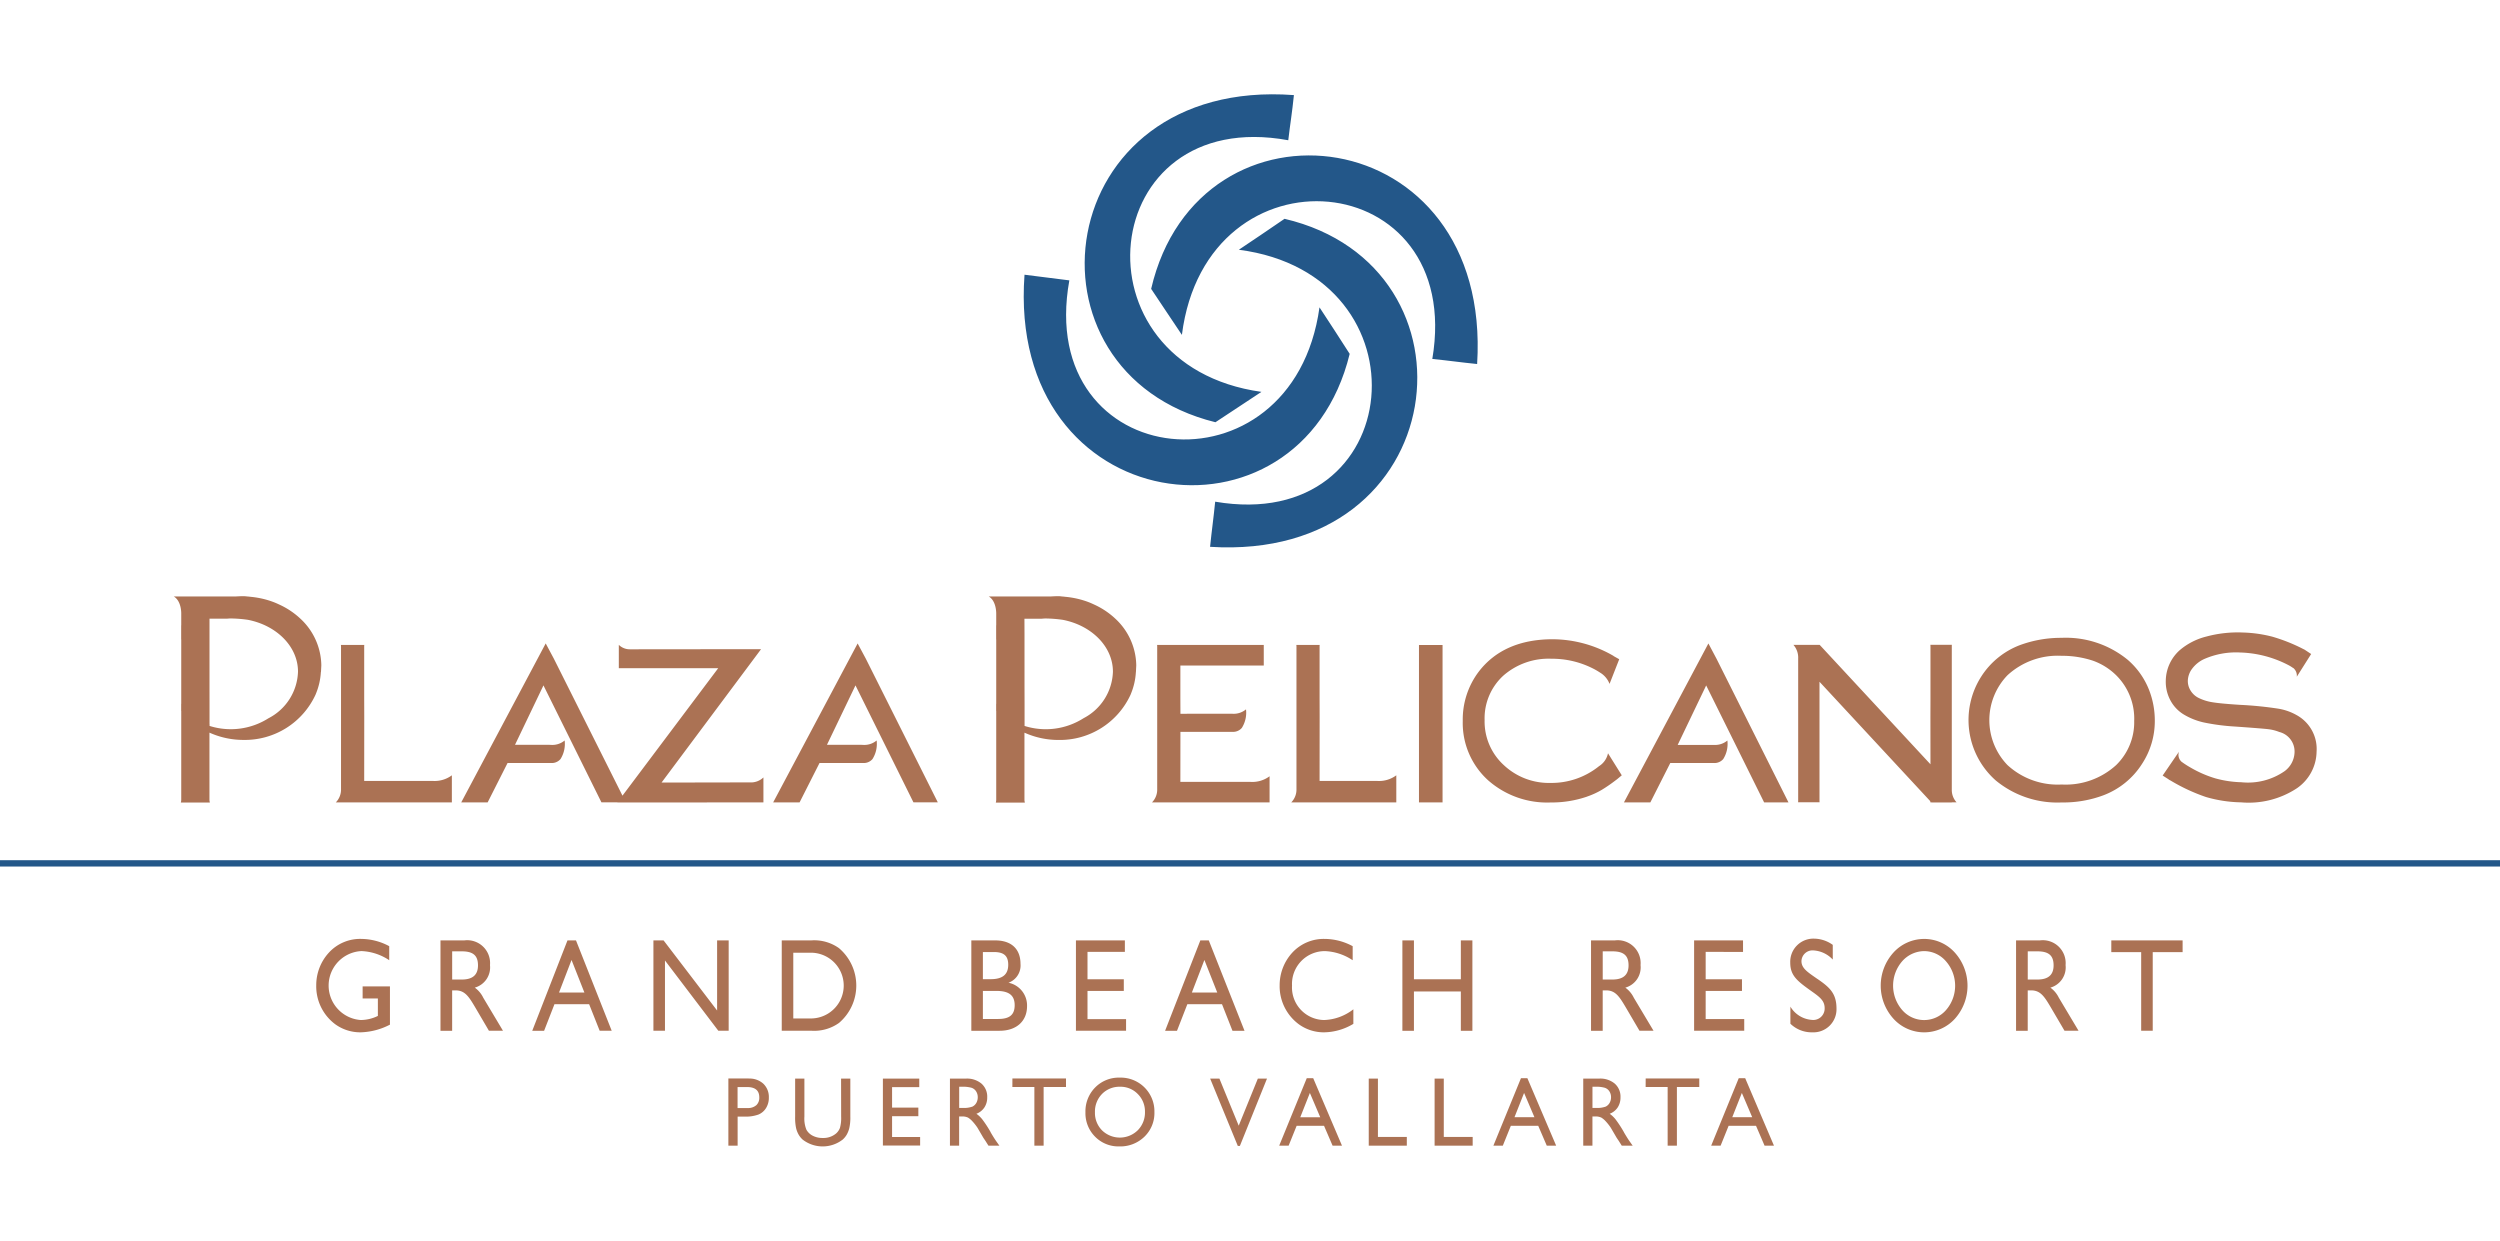 <svg xmlns="http://www.w3.org/2000/svg" xmlns:xlink="http://www.w3.org/1999/xlink" width="270" height="134" viewBox="0 0 270 134">
  <defs>
    <clipPath id="clip-Logo-on-scroll-margin">
      <rect width="270" height="134"/>
    </clipPath>
  </defs>
  <g id="Logo-on-scroll-margin" clip-path="url(#clip-Logo-on-scroll-margin)">
    <g id="Logo-Default" transform="translate(-6 -4.815)">
      <g id="Group-4" transform="translate(6 15)">
        <path id="Fill-1" d="M0,83.4H270v-.682H0ZM138.731,13.446c-1.643,1.132-3.293,2.239-4.935,3.342,20.773,2.7,18.214,30.76-2.557,27.209-.182,1.836-.368,3.064-.55,4.875,26.315,1.648,29.972-30.278,8.042-35.426Zm-14.406,7.567c1.093,1.656,2.221,3.312,3.32,4.968,2.648-20.9,30.577-18.3,27.045,2.6,1.832.184,3.017.365,4.84.548,1.648-26.472-30.09-30.177-35.205-8.118Zm6.94,14.405c1.651-1.1,3.322-2.18,4.968-3.281-20.742-2.907-17.816-30.978,2.9-27.176.212-1.808.423-3.034.609-4.875-26.285-1.958-30.338,29.935-8.472,35.332Zm14.5-7.387c-1.067-1.685-2.162-3.337-3.26-5.022-2.9,20.863-30.789,17.955-27.016-2.914-1.8-.212-3.015-.394-4.841-.611C108.7,45.928,140.407,50,145.766,28.031Z" transform="translate(0 0)" fill="#235789" fill-rule="evenodd"/>
        <path id="Fill-3" d="M170.638,73.638a8.659,8.659,0,0,0,1.6-.734,16.363,16.363,0,0,0,1.481-1.02l.089-.065.09-.069.49-.41L172.9,68.96a2.157,2.157,0,0,1-.97,1.393l0,0c-.022.016-.036.03-.059.048a8.169,8.169,0,0,1-5.171,1.762,7.111,7.111,0,0,1-5.026-1.9,6.38,6.38,0,0,1-2.1-4.88,6.247,6.247,0,0,1,2.014-4.8,7.408,7.408,0,0,1,5.2-1.832,9.749,9.749,0,0,1,4.432,1.025,7.323,7.323,0,0,1,.826.475,2.412,2.412,0,0,1,1.021,1.218l1.044-2.664-.628-.354.008-.012-.1-.055-.1-.056a13.2,13.2,0,0,0-6.359-1.682c-3.528,0-6.22,1.182-8,3.512a8.568,8.568,0,0,0-1.718,5.32,8.344,8.344,0,0,0,2.745,6.407,9.626,9.626,0,0,0,6.748,2.389,11.775,11.775,0,0,0,3.928-.631Zm76.687-8.769a5.968,5.968,0,0,0-2.076-.732,39.452,39.452,0,0,0-4.1-.407c-1.4-.09-2.357-.179-2.946-.277a5.179,5.179,0,0,1-1.511-.468,2.093,2.093,0,0,1-.87-.793,1.921,1.921,0,0,1-.3-1.083,2.256,2.256,0,0,1,.48-1.3A3.381,3.381,0,0,1,237.25,58.8a8.543,8.543,0,0,1,3.931-.723,11.982,11.982,0,0,1,5.161,1.339,3.486,3.486,0,0,1,.375.217l.179.119.006-.009a1.069,1.069,0,0,1,.387.952l1.552-2.454-.712-.472-.215-.106a18.546,18.546,0,0,0-3.269-1.295,14.174,14.174,0,0,0-3.2-.45,12.989,12.989,0,0,0-3.918.435,7.061,7.061,0,0,0-2.879,1.472,4.5,4.5,0,0,0-1.507,3.267,4.229,4.229,0,0,0,.478,2.113,3.957,3.957,0,0,0,1.431,1.547,7.273,7.273,0,0,0,2.192.879,22.943,22.943,0,0,0,3.367.442c1.941.135,3.19.237,3.619.289a4.664,4.664,0,0,1,1.174.3,2.173,2.173,0,0,1,1.646,2.191,2.639,2.639,0,0,1-1.07,2.036,6.942,6.942,0,0,1-4.676,1.2,11.638,11.638,0,0,1-2.811-.419,12.193,12.193,0,0,1-2.673-1.166,9.611,9.611,0,0,1-.981-.633,1.022,1.022,0,0,1-.273-1.078l-1.762,2.573.659.42,0,.017.207.108a19.719,19.719,0,0,0,3.817,1.775,14.407,14.407,0,0,0,3.792.575,9.456,9.456,0,0,0,6.031-1.527,4.877,4.877,0,0,0,2.118-3.944,4.168,4.168,0,0,0-2.1-3.921Zm-120.61,7.182v-.116l.006-5.287h5.636a1.238,1.238,0,0,0,1-.431,3.087,3.087,0,0,0,.448-2,2.072,2.072,0,0,1-1.459.476c-.1,0-.168-.005-.159-.005h-3.749l-1.715.01-.007-1.651V59.485h9.007V57.261H124.2a.942.942,0,0,1,.013.161V72.813a1.968,1.968,0,0,1-.563,1.456h12.7V71.442a3.121,3.121,0,0,1-2.067.609ZM193.439,58.7V74.093a1.142,1.142,0,0,1-.011.162h2.324a1.145,1.145,0,0,1-.011-.162v-5.62l0-1.963,0-5.274,11.966,12.9v.124h.112l.011.011h2.2v-.011h.515a1.984,1.984,0,0,1-.515-1.393V57.411a1.1,1.1,0,0,1,.009-.165h-2.323a1.322,1.322,0,0,1,.011.165v5.748l-.006,1.831.005,5.161-11.967-12.9h-2.835a2.079,2.079,0,0,1,.516,1.456ZM152.485,74.269h2.547v-17h-2.547Zm-2.448,0v-2.93a3.121,3.121,0,0,1-2.068.61h-6.218v-.118L141.757,65l-.006-1.964V57.422a.9.9,0,0,1,.012-.161H139.24a1.117,1.117,0,0,1,.014.161V72.813a1.975,1.975,0,0,1-.566,1.456ZM183.743,57.1,174.62,74.269h2.852l2.12-4.188.033-.067h4.721a1.241,1.241,0,0,0,1-.431,3.052,3.052,0,0,0,.447-2,2.062,2.062,0,0,1-1.457.474c-.1,0-.169,0-.161,0h-3.748l.08-.169,2.894-6.04.1-.215.107.212,6.153,12.419h2.629l-7.769-15.508ZM221.9,72.334a8.015,8.015,0,0,1-5.857-2.1,6.985,6.985,0,0,1,0-9.7,8.007,8.007,0,0,1,5.833-2.1,10.585,10.585,0,0,1,3.394.527,6.872,6.872,0,0,1,2.513,1.574,6.582,6.582,0,0,1,1.946,4.943,6.454,6.454,0,0,1-1.947,4.756,8.083,8.083,0,0,1-5.883,2.1Zm8.688-2.249a8.41,8.41,0,0,0,1.367-4.6,9.1,9.1,0,0,0-.628-3.384,8.293,8.293,0,0,0-2.295-3.233,10.538,10.538,0,0,0-7.156-2.375,12.847,12.847,0,0,0-4.469.779,8.561,8.561,0,0,0-4.191,3.395A8.709,8.709,0,0,0,214.782,71.9a10.453,10.453,0,0,0,7.117,2.372,12.363,12.363,0,0,0,4.508-.775,8.517,8.517,0,0,0,4.179-3.407ZM48.037,74.269V71.34a3.125,3.125,0,0,1-2.068.607h-7.4V71.83l.006-6.824-.006-1.964V57.423a.837.837,0,0,1,.013-.165H36.053a1.156,1.156,0,0,1,.013.165V72.81a1.976,1.976,0,0,1-.565,1.459Zm33.649,0v-2.7a1.945,1.945,0,0,1-1.45.538c-1.2,0-9.317.017-9.317.017l-.236,0,.143-.192L81.432,57.717l-14.079.015s-.026,0-.074,0a1.687,1.687,0,0,1-1.211-.482v2.525H76.8l-.142.19L66.463,73.538,59.052,58.745l-.88-1.648L49.047,74.269H51.9l2.12-4.193.033-.063h4.72a1.238,1.238,0,0,0,1-.43,3.074,3.074,0,0,0,.445-2.005,2.063,2.063,0,0,1-1.456.477,1.444,1.444,0,0,1-.16-.006H54.855l.081-.168,2.893-6.041.1-.213.105.213,6.155,12.417h1.735l-.011.014ZM91.861,57.1,82.736,74.269h2.853l2.122-4.193.032-.063h4.723a1.232,1.232,0,0,0,1-.43,3.063,3.063,0,0,0,.447-2.005,2.064,2.064,0,0,1-1.458.477,1.415,1.415,0,0,1-.159-.006h-3.75l.081-.168,2.9-6.041.1-.213.106.213,6.154,12.417h2.631L92.743,58.745Zm18.014-2.673h1.874c.123-.01.243-.02.366-.025a14.4,14.4,0,0,1,1.9.146c3.1.6,5.417,2.879,5.417,5.6a5.866,5.866,0,0,1-3.164,5.021,7.6,7.6,0,0,1-6.379.84v-.192l0,0,0-2.086-.006-2.027V56.21h0Zm-3.047-.5v1.217l-.008.009v1.515l.008-.009v6.975l-.008-.009v.76l.008.01v9.6a1.33,1.33,0,0,1-.033.245l-.012.046h3.138v0l-.013-.066a.98.98,0,0,1-.031-.223l0-7.256.04.012a8.918,8.918,0,0,0,3.626.769,8.4,8.4,0,0,0,7.795-4.889c.018-.041.032-.084.05-.126a7.2,7.2,0,0,0,.521-2.278c0-.019.006-.038.008-.059,0,0,.031-.591.035-.7v-.027a7,7,0,0,0-2.26-5.018,8.457,8.457,0,0,0-2.3-1.532c-.189-.09-.382-.174-.578-.251l-.017-.006c-.212-.082-.429-.154-.651-.22-.082-.026-.165-.048-.248-.07-.169-.046-.339-.085-.512-.122-.1-.02-.2-.04-.3-.057-.2-.034-.41-.065-.618-.088l-.122-.012c-.12-.012-.238-.03-.36-.037S113.774,52,113.66,52c-.307-.01-.611.006-.907.023h-6.736c.853.5.813,1.853.811,1.9ZM28.249,65.168a7.6,7.6,0,0,1-6.378.84v-.192l-.006,0,0-2.086L21.862,61.7V56.21h0V54.425h1.874c.122-.01.242-.02.366-.025a14.385,14.385,0,0,1,1.9.146c3.1.6,5.418,2.879,5.418,5.6a5.865,5.865,0,0,1-3.165,5.021Zm5.654-5s.031-.591.036-.7v-.027a7,7,0,0,0-2.261-5.018,8.449,8.449,0,0,0-2.3-1.532c-.189-.09-.381-.174-.577-.251l-.017-.006c-.213-.082-.43-.154-.651-.22-.082-.026-.165-.048-.248-.07-.168-.046-.339-.085-.512-.122-.1-.02-.2-.04-.3-.057-.2-.034-.409-.065-.618-.088l-.122-.012c-.12-.012-.238-.03-.359-.037S25.757,52,25.643,52c-.307-.01-.611.006-.907.023H18c.853.5.813,1.853.81,1.9v1.217l-.008.009v1.515l.008-.009v6.975l-.008-.009v.76l.008.01v9.6a1.287,1.287,0,0,1-.033.245l-.011.046H21.9v0l-.012-.066a.926.926,0,0,1-.031-.223l0-7.256.04.012a8.912,8.912,0,0,0,3.625.769,8.4,8.4,0,0,0,7.794-4.889c.018-.041.033-.084.05-.126a7.178,7.178,0,0,0,.522-2.278c0-.019.005-.038.007-.059ZM227.256,90.44h3.227v8.487h1.248V90.44h3.227V89.167h-7.7ZM219.274,93.4h-1.041V90.352h1.041c1.184,0,1.75.416,1.75,1.515,0,1.03-.579,1.53-1.75,1.53Zm1.4.872a2.269,2.269,0,0,0,1.645-2.43,2.471,2.471,0,0,0-2.777-2.672h-2.572v9.76h1.26V94.568h.372c.991,0,1.416.643,2.1,1.8l1.5,2.558h1.516l-2.132-3.572a2.9,2.9,0,0,0-.914-1.086Zm-11.26,2.413a3.133,3.133,0,0,1-4.746,0,4.023,4.023,0,0,1,0-5.258,3.215,3.215,0,0,1,2.367-1.1,3.121,3.121,0,0,1,2.366,1.1,4.007,4.007,0,0,1,.013,5.258Zm-2.379-7.673a4.488,4.488,0,0,0-3.305,1.471,5.326,5.326,0,0,0,0,7.146,4.478,4.478,0,0,0,6.636,0,5.349,5.349,0,0,0-.013-7.146,4.451,4.451,0,0,0-3.318-1.471Zm-11.506,4.33c-1.068-.743-1.736-1.158-1.736-1.929a1.2,1.2,0,0,1,1.338-1.158,3.1,3.1,0,0,1,2.044.986V89.653a3.526,3.526,0,0,0-1.992-.672,2.5,2.5,0,0,0-2.6,2.6c0,1.4.772,1.986,2.251,3.044.951.671,1.465,1.056,1.465,1.871a1.235,1.235,0,0,1-1.4,1.258,2.949,2.949,0,0,1-2.3-1.429V98.17a3.293,3.293,0,0,0,2.378.928,2.49,2.49,0,0,0,2.6-2.571c0-1.644-.759-2.3-2.044-3.187Zm-8.046-2.929V89.167H182.2v9.76h5.413V97.668h-4.165V94.626h3.921V93.368h-3.921V90.411ZM173.37,93.4H172.33V90.352h1.041c1.183,0,1.749.416,1.749,1.515,0,1.03-.581,1.53-1.749,1.53Zm2.314,1.958a2.874,2.874,0,0,0-.914-1.086,2.268,2.268,0,0,0,1.646-2.43,2.472,2.472,0,0,0-2.778-2.672h-2.571v9.76h1.261V94.568h.371c.99,0,1.415.643,2.1,1.8l1.5,2.558h1.517Zm-18.677,3.572h1.247v-9.76h-1.247v4.2h-5.066v-4.2h-1.248v9.76h1.248V94.683h5.066Zm-18.231-4.872a3.544,3.544,0,0,1,3.549-3.731,5.815,5.815,0,0,1,3,.986V89.795a6.439,6.439,0,0,0-3-.785,4.625,4.625,0,0,0-3.511,1.471,5.2,5.2,0,0,0-1.376,3.53,5.116,5.116,0,0,0,2.071,4.217,4.592,4.592,0,0,0,2.726.87,6.3,6.3,0,0,0,3.164-.914V96.611a5.418,5.418,0,0,1-3.152,1.158,3.516,3.516,0,0,1-3.472-3.714Zm-10.818.742,1.352-3.516L130.7,94.8Zm4.385,4.13h1.3l-3.858-9.76h-.912l-3.806,9.76h1.285l1.119-2.872h3.741Zm-11.491-1.259h-4.166V94.626h3.921V93.368h-3.921V90.411h4.036V89.167h-5.285v9.76h5.414Zm-13.794-.013h-1.67V94.626h1.465c1.325,0,1.967.456,1.967,1.543,0,1.057-.578,1.485-1.762,1.485Zm-1.67-7.231h1.193c1.044,0,1.544.386,1.544,1.372,0,1.057-.617,1.559-1.89,1.559h-.847Zm4.769,5.845a2.5,2.5,0,0,0-2.006-2.53,1.977,1.977,0,0,0,1.3-2.029c0-1.6-.965-2.543-2.739-2.543H104.14v9.76h3.047c1.864,0,2.97-1.072,2.97-2.658ZM86.891,97.6h-1.98V90.5h1.98a3.551,3.551,0,0,1,0,7.1ZM89.85,90.01a4.6,4.6,0,0,0-2.958-.843H83.664v9.76h3.227a4.613,4.613,0,0,0,2.958-.844,5.3,5.3,0,0,0,0-8.073Zm-11.917-.843H76.684v7.575L70.9,89.167H69.805v9.76h1.248V91.339l5.761,7.588h1.118ZM59.61,94.8l1.352-3.516L62.35,94.8Zm.914-5.63-3.805,9.76H58l1.119-2.872h3.742L64,98.927h1.3l-3.858-9.76ZM49.11,93.4H48.07V90.352h1.04c1.184,0,1.749.416,1.749,1.515,0,1.03-.579,1.53-1.749,1.53Zm1.4.872a2.269,2.269,0,0,0,1.646-2.43,2.472,2.472,0,0,0-2.778-2.672h-2.57v9.76h1.26V94.568h.371c.99,0,1.416.643,2.1,1.8l1.5,2.558h1.518l-2.134-3.572a2.878,2.878,0,0,0-.914-1.086ZM38.4,95.439h1.646v1.887a4.256,4.256,0,0,1-1.839.443,3.729,3.729,0,0,1,.066-7.445,5.816,5.816,0,0,1,3,.986V89.795a6.47,6.47,0,0,0-2.984-.785,4.578,4.578,0,0,0-3.523,1.471,5.19,5.19,0,0,0-1.376,3.53,5.111,5.111,0,0,0,2.071,4.229,4.6,4.6,0,0,0,2.765.857,7.271,7.271,0,0,0,3.124-.829V94.14H38.4ZM186.32,108.268l1.037-2.624,1.118,2.624Zm.7-4.216-2.976,7.285h1.019l.866-2.147h2.956l.924,2.147h1.015l-3.107-7.285Zm-10.055.954h2.377v6.331h1v-6.331h2.416v-.923h-5.788Zm-4.333,2.121a2.691,2.691,0,0,1-1.034.135h-.376v-2.286h.3a3.373,3.373,0,0,1,1.044.114.94.94,0,0,1,.489.392,1.149,1.149,0,0,1,.173.62,1.224,1.224,0,0,1-.156.62.993.993,0,0,1-.437.407Zm1.992,2.763a12.658,12.658,0,0,0-.893-1.373,3.1,3.1,0,0,0-.65-.622,1.824,1.824,0,0,0,.868-.689,1.957,1.957,0,0,0,.3-1.094,1.865,1.865,0,0,0-.618-1.473,2.435,2.435,0,0,0-1.668-.544h-1.737v7.243h.993v-3.152h.258a1.488,1.488,0,0,1,.693.117,2.122,2.122,0,0,1,.461.38,5.663,5.663,0,0,1,.564.71l.332.566.307.528.193.286a.786.786,0,0,1,.059.089l.3.477h1.18l-.367-.518q-.217-.312-.58-.929ZM162.8,108.268l1.037-2.624,1.119,2.624Zm.7-4.216-2.977,7.285h1.019l.866-2.147h2.956l.923,2.147H167.3l-3.107-7.285Zm-8.335.042h-.992v7.243h4.112v-.943h-3.12Zm-7.113,0h-.992v7.243h4.112v-.943h-3.12Zm-8.386,4.174,1.037-2.624,1.119,2.624Zm.7-4.216-2.976,7.285h1.019l.866-2.147h2.956l.924,2.147h1.015l-3.107-7.285Zm-7.349,5.128-2.085-5.086h-1l2.987,7.274h.224l2.929-7.274h-.988Zm-10.9.493a2.761,2.761,0,0,1-3.858.015,2.661,2.661,0,0,1-.768-1.95,2.711,2.711,0,0,1,.766-1.985,2.627,2.627,0,0,1,1.955-.777,2.575,2.575,0,0,1,1.905.785,2.648,2.648,0,0,1,.775,1.937,2.714,2.714,0,0,1-.775,1.975Zm-1.945-5.683a3.577,3.577,0,0,0-2.657,1.063,3.66,3.66,0,0,0-1.051,2.685,3.581,3.581,0,0,0,1.043,2.632,3.527,3.527,0,0,0,2.609,1.05,3.737,3.737,0,0,0,2.719-1.05,3.549,3.549,0,0,0,1.078-2.652,3.643,3.643,0,0,0-3.743-3.728Zm-11.6,1.016h2.376v6.331h1v-6.331h2.416v-.923h-5.788Zm-4.333,2.121a2.694,2.694,0,0,1-1.035.135h-.376v-2.286h.3a3.374,3.374,0,0,1,1.044.114.937.937,0,0,1,.488.392,1.145,1.145,0,0,1,.174.62,1.224,1.224,0,0,1-.156.62.992.992,0,0,1-.436.407Zm1.992,2.763a12.567,12.567,0,0,0-.894-1.373,3.1,3.1,0,0,0-.65-.622,1.818,1.818,0,0,0,.868-.689,1.949,1.949,0,0,0,.3-1.094,1.865,1.865,0,0,0-.618-1.473,2.437,2.437,0,0,0-1.669-.544H101.83v7.243h.992v-3.152h.258a1.483,1.483,0,0,1,.692.117,2.113,2.113,0,0,1,.462.38,5.663,5.663,0,0,1,.563.71l.332.566.307.528.194.286c.029.041.049.07.059.089l.3.477h1.181l-.367-.518q-.218-.312-.58-.929ZM95.58,108.154h2.837v-.928H95.58v-2.209h2.937v-.922H94.588v7.233H98.61V110.4H95.58Zm-5.5.052a3.925,3.925,0,0,1-.129,1.208,1.494,1.494,0,0,1-.422.612,2.115,2.115,0,0,1-1.438.482,2.269,2.269,0,0,1-1.077-.241,1.62,1.62,0,0,1-.68-.64,3.168,3.168,0,0,1-.223-1.421v-4.111h-1v4.1a5.351,5.351,0,0,0,.111,1.286,2.714,2.714,0,0,0,.282.693,2.347,2.347,0,0,0,.42.511,3.534,3.534,0,0,0,4.325-.006,2.21,2.21,0,0,0,.419-.505,2.783,2.783,0,0,0,.287-.707,5.1,5.1,0,0,0,.117-1.261v-4.111h-1Zm-9.172-1.231a1.339,1.339,0,0,1-.933.3H78.893v-2.266H79.92q1.319,0,1.319,1.115a1.1,1.1,0,0,1-.327.853Zm-.818-2.891H77.9v7.254h1V108.2h.734a4.058,4.058,0,0,0,1.508-.22,1.749,1.749,0,0,0,.829-.708,2.079,2.079,0,0,0,.3-1.12,1.976,1.976,0,0,0-.591-1.5,2.206,2.206,0,0,0-1.582-.56Z" transform="translate(0.764 2.208)" fill="#ab7254" fill-rule="evenodd"/>
      </g>
    </g>
  </g>
</svg>
